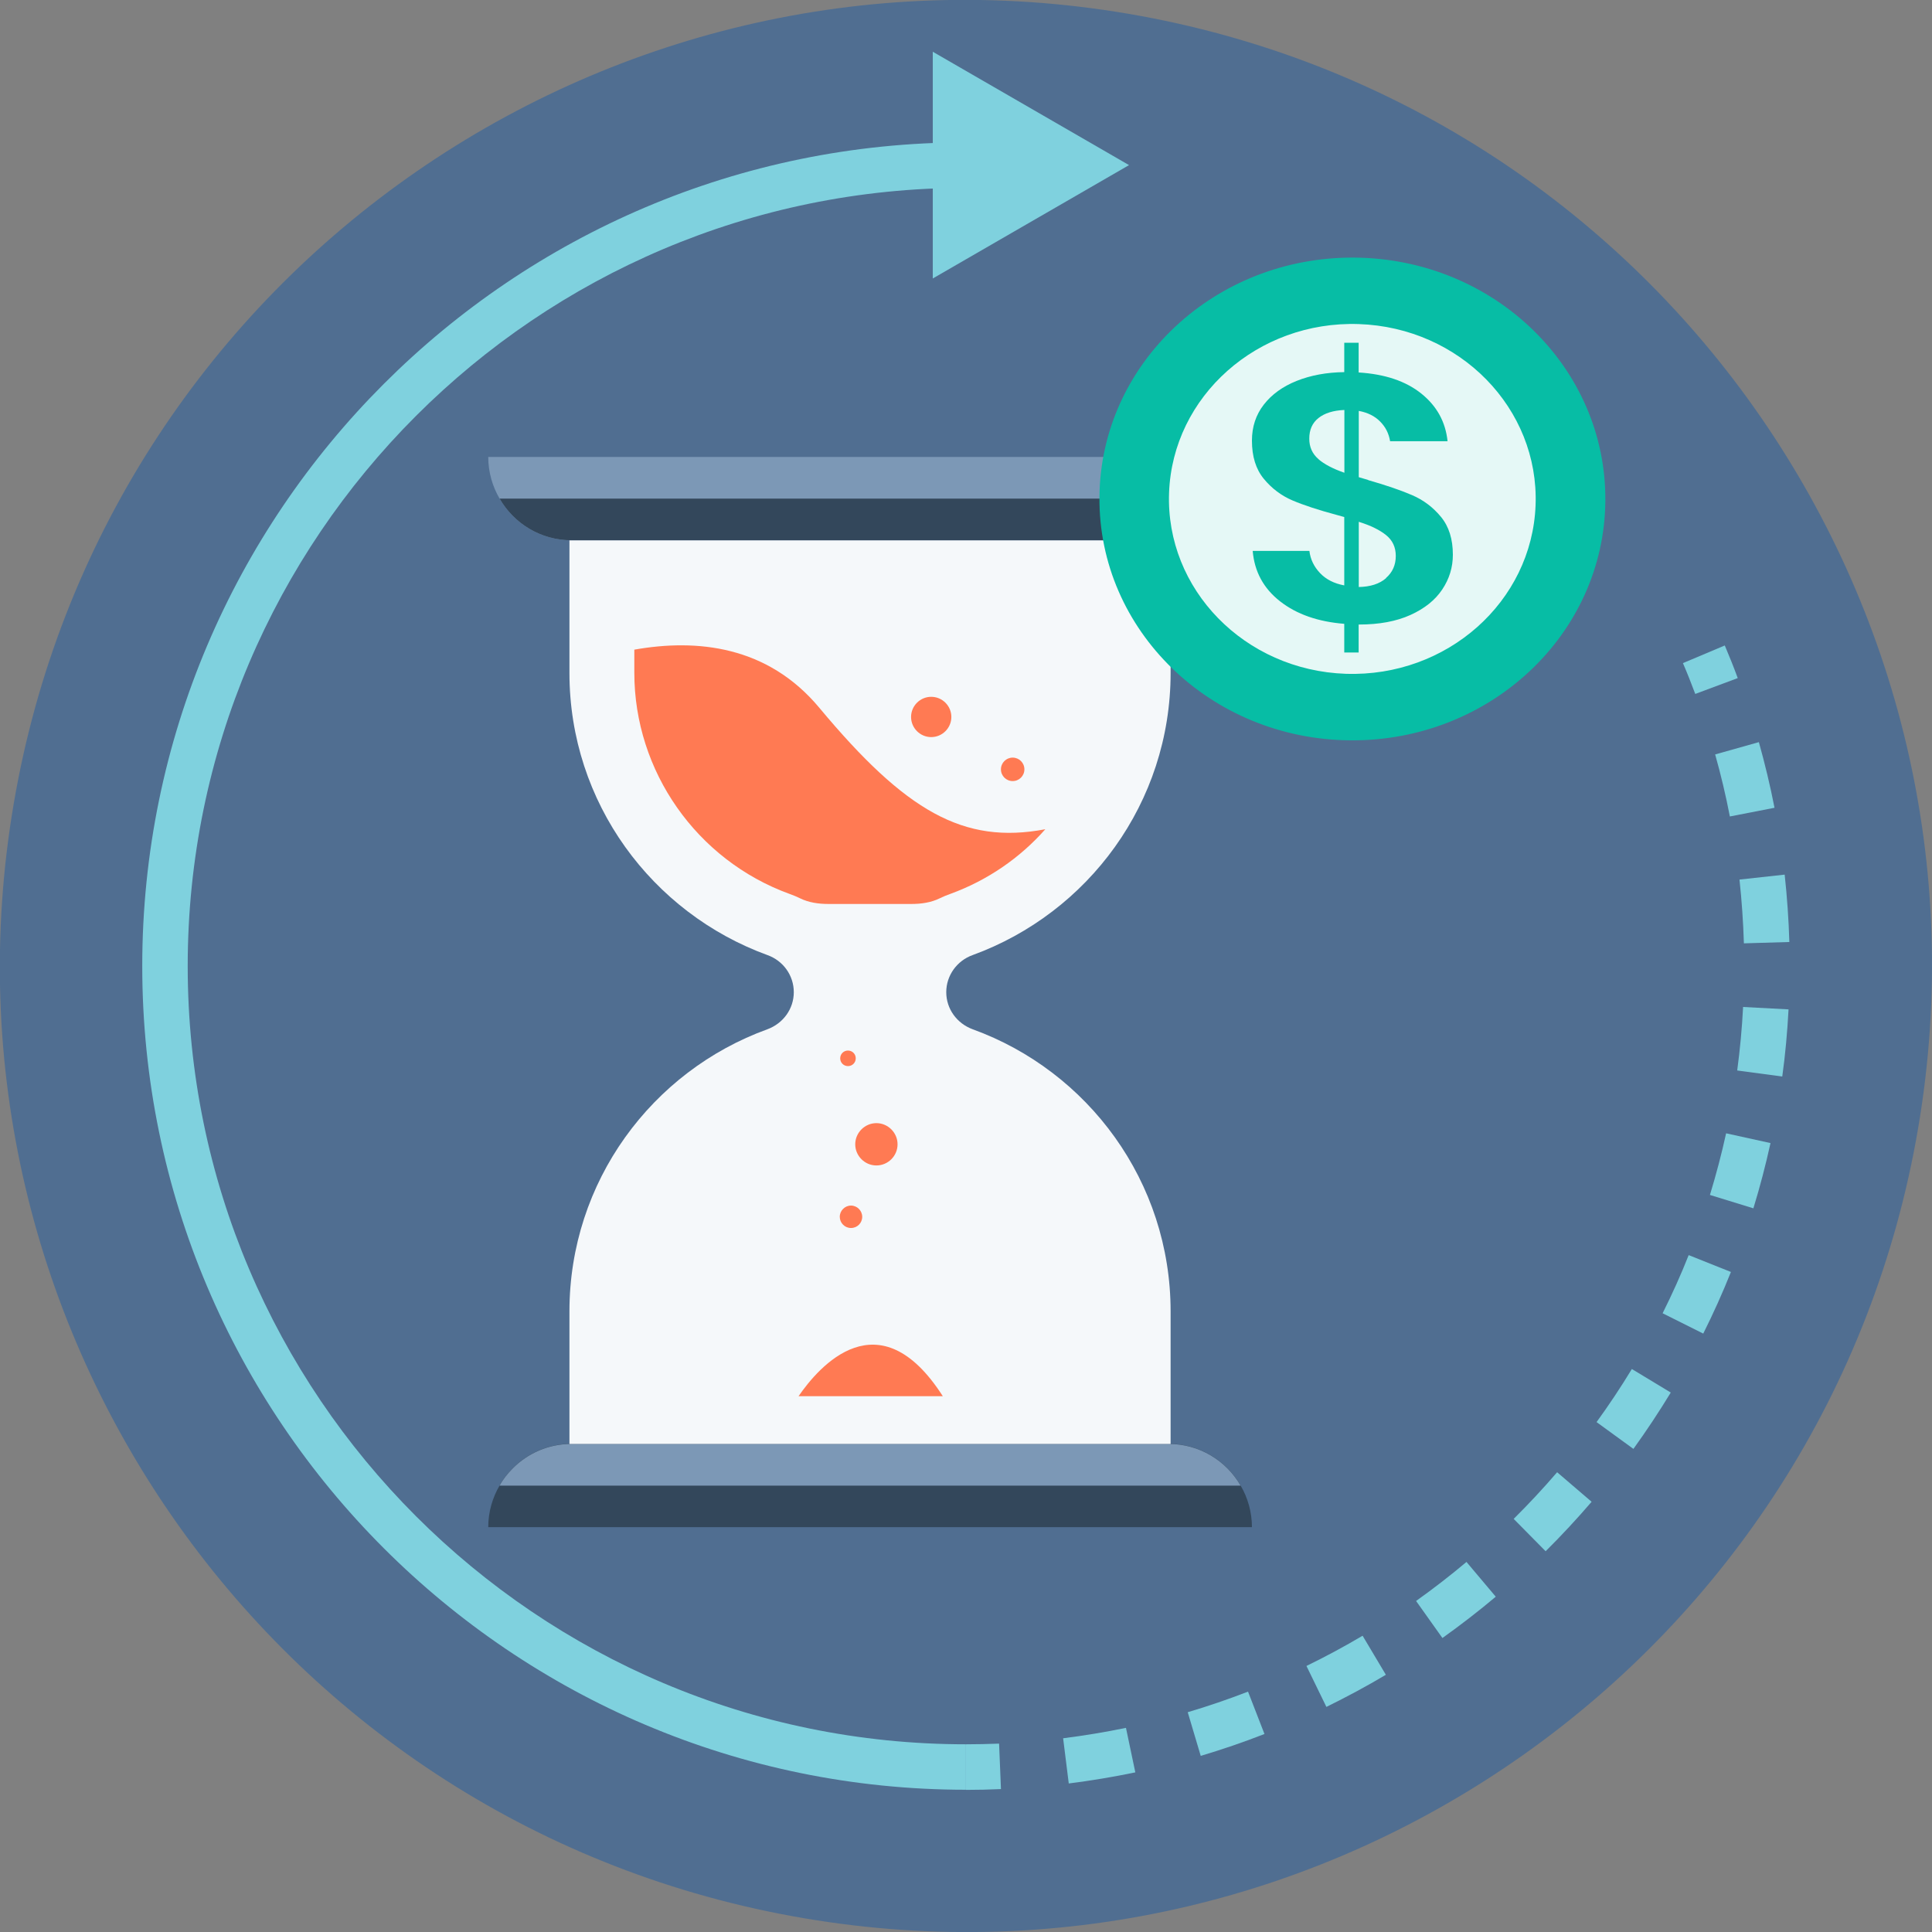 <svg width="527" height="527" viewBox="0 0 527 527" fill="none" xmlns="http://www.w3.org/2000/svg">
<rect x="0" y="0" width="527" height="527" fill="#808080" stroke="none"/>
<g clip-path="url(#clip0_1047_1008)">
<path d="M523.218 307.749C547.661 164.3 451.187 28.196 307.738 3.753C164.288 -20.69 28.185 75.784 3.742 219.234C-20.701 362.683 75.773 498.787 219.222 523.23C362.671 547.673 498.775 451.199 523.218 307.749Z" fill="#506E91"/>
<path d="M341.496 124.633C341.496 128.771 340.349 132.666 338.401 136.004C337.463 137.742 336.211 139.307 334.82 140.698C330.717 144.836 325.049 147.374 318.79 147.374H155.921C147.506 147.374 140.204 142.819 136.275 136.004C134.328 132.7 133.18 128.771 133.18 124.633H341.496Z" fill="#7C98B6"/>
<path d="M338.402 136.003C337.463 137.742 336.211 139.307 334.82 140.698C330.717 144.835 325.049 147.374 318.79 147.374H155.921C147.506 147.374 140.204 142.819 136.275 136.003H338.402Z" fill="#33475B"/>
<path d="M133.18 416.575C133.18 412.437 134.328 408.542 136.275 405.204C137.214 403.466 138.465 401.901 139.856 400.51C143.959 396.372 149.627 393.834 155.886 393.834H318.756C327.17 393.834 334.472 398.389 338.401 405.204C340.349 408.508 341.496 412.437 341.496 416.575H133.18Z" fill="#33475B"/>
<path d="M136.275 405.239C137.214 403.501 138.466 401.936 139.856 400.545C143.959 396.407 149.627 393.869 155.886 393.869H318.756C327.17 393.869 334.472 398.424 338.402 405.239H136.275Z" fill="#7C98B6"/>
<path d="M258.114 270.639C258.114 275.194 261 279.158 265.311 280.757C296.78 292.162 319.311 322.309 319.311 357.707V393.869H155.329V357.707C155.329 322.274 177.861 292.162 209.329 280.757C213.641 279.158 216.527 275.194 216.527 270.639C216.527 266.084 213.641 262.05 209.329 260.52C177.861 249.046 155.329 218.968 155.329 183.571V147.409H319.311V183.571C319.311 219.003 296.78 249.046 265.311 260.52C261.034 262.05 258.114 266.084 258.114 270.639Z" fill="#F5F8FA"/>
<path d="M285.132 226.201C278.282 233.955 269.45 240.109 259.227 243.83C258.218 244.178 257.245 244.595 256.306 245.047C253.976 246.194 251.299 246.577 248.691 246.577H225.881C223.273 246.577 220.596 246.194 218.266 245.047C217.327 244.595 216.354 244.178 215.345 243.83C190.032 234.615 173.028 210.38 173.028 183.536V177.208C190.101 174.183 209.399 176.13 223.517 193.098C247.092 221.367 262.878 230.408 285.097 226.201H285.132Z" fill="#FF7A53"/>
<path d="M257.176 380.845H217.827C223.303 372.871 239.744 353.667 257.176 380.845Z" fill="#FF7A53"/>
<path d="M279.429 209.858C279.429 211.631 278.003 213.057 276.23 213.057C274.456 213.057 273.031 211.631 273.031 209.858C273.031 208.085 274.456 206.659 276.23 206.659C278.003 206.659 279.429 208.085 279.429 209.858Z" fill="#FF7A53"/>
<path d="M259.505 195.567C259.505 198.592 257.036 201.061 254.011 201.061C250.986 201.061 248.517 198.592 248.517 195.567C248.517 192.542 250.986 190.073 254.011 190.073C257.036 190.073 259.505 192.542 259.505 195.567Z" fill="#FF7A53"/>
<path d="M233.427 288.685C233.427 289.867 232.488 290.806 231.306 290.806C230.123 290.806 229.185 289.867 229.185 288.685C229.185 287.503 230.123 286.564 231.306 286.564C232.488 286.564 233.427 287.503 233.427 288.685Z" fill="#FF7A53"/>
<path d="M235.189 331.908C235.189 333.611 233.833 334.967 232.129 334.967C230.425 334.967 229.069 333.577 229.069 331.908C229.069 330.239 230.46 328.848 232.129 328.848C233.798 328.848 235.189 330.239 235.189 331.908Z" fill="#FF7A53"/>
<path d="M244.83 312.134C244.83 315.333 242.222 317.906 239.058 317.906C235.894 317.906 233.286 315.299 233.286 312.134C233.286 308.97 235.894 306.362 239.058 306.362C242.222 306.362 244.83 308.97 244.83 312.134Z" fill="#FF7A53"/>
<path d="M291.526 486.448L289.994 474.158C295.72 473.429 301.518 472.481 307.134 471.314L309.687 483.458C303.706 484.697 297.616 485.719 291.526 486.484V486.448ZM327.52 478.935L323.982 467.047C329.526 465.406 335.069 463.509 340.429 461.431L344.915 472.991C339.226 475.216 333.355 477.221 327.483 478.972L327.52 478.935ZM361.8 465.588L356.366 454.429C361.545 451.913 366.686 449.141 371.683 446.187L378.028 456.836C372.777 459.972 367.306 462.89 361.836 465.588H361.8ZM393.454 446.807L386.27 436.705C390.974 433.35 395.606 429.777 400.018 426.057L408.005 435.538C403.337 439.477 398.414 443.27 393.454 446.807ZM421.607 423.139L412.892 414.314C417.012 410.23 420.987 405.963 424.744 401.587L434.152 409.646C430.177 414.278 425.947 418.836 421.607 423.139ZM445.53 395.205L435.502 387.911C438.893 383.243 442.139 378.357 445.129 373.433L455.742 379.852C452.569 385.067 449.141 390.245 445.567 395.205H445.53ZM464.603 363.769L453.517 358.226C456.106 353.048 458.513 347.723 460.628 342.363L472.152 346.958C469.891 352.647 467.338 358.299 464.603 363.769ZM478.279 329.599L466.427 325.952C468.104 320.445 469.599 314.793 470.839 309.14L482.947 311.802C481.634 317.783 480.066 323.764 478.279 329.599ZM486.156 293.641L473.866 292C474.632 286.275 475.179 280.44 475.471 274.678L487.87 275.334C487.542 281.461 486.995 287.624 486.156 293.641ZM475.69 257.283C475.507 251.484 475.106 245.649 474.486 239.924L486.812 238.574C487.469 244.628 487.906 250.828 488.089 256.954L475.69 257.319V257.283ZM471.86 222.711C470.766 217.022 469.417 211.333 467.849 205.79L479.774 202.435C481.415 208.306 482.874 214.323 484.041 220.34L471.86 222.711Z" fill="#7FD1DE"/>
<path d="M263.482 488.198C139.599 488.198 38.802 387.401 38.802 263.519C38.802 139.637 139.599 38.839 263.482 38.839V51.238C146.419 51.238 51.201 146.456 51.201 263.519C51.201 380.581 146.419 475.799 263.482 475.799V488.198Z" fill="#7FD1DE"/>
<path d="M254.438 75.963L307.973 45.038L254.438 14.113V75.963Z" fill="#7FD1DE"/>
<path d="M263.481 488.198V475.799C266.472 475.799 269.535 475.726 272.526 475.616L273.036 488.015C269.863 488.161 266.654 488.234 263.481 488.234V488.198Z" fill="#7FD1DE"/>
<path d="M462.415 189.269C461.358 186.461 460.264 183.653 459.06 180.882L470.475 176.068C471.714 178.985 472.918 181.976 474.012 184.966L462.379 189.306L462.415 189.269Z" fill="#7FD1DE"/>
<path d="M437.898 136.648C438.211 100.287 407.572 70.569 369.466 70.27C331.359 69.972 300.215 99.207 299.902 135.568C299.589 171.929 330.227 201.648 368.334 201.946C406.44 202.244 437.585 173.009 437.898 136.648Z" fill="#07BDA5"/>
<path d="M418.867 137.788C419.845 111.445 398.258 89.333 370.651 88.399C343.043 87.465 319.87 108.063 318.891 134.407C317.912 160.75 339.5 182.862 367.107 183.796C394.715 184.729 417.888 164.131 418.867 137.788Z" fill="#E5F8F6"/>
<path d="M373.189 130.958C378.081 132.356 382.077 133.722 385.177 135.056C388.278 136.391 390.896 138.361 393.066 140.998C395.236 143.635 396.304 147.066 396.304 151.323C396.304 154.755 395.34 157.9 393.41 160.791C391.481 163.683 388.588 166.002 384.729 167.749C380.871 169.497 376.186 170.355 370.709 170.355H370.605V177.98H366.678V170.164C359.513 169.592 353.691 167.559 349.178 164.032C344.665 160.506 342.185 155.93 341.703 150.275H357.17C357.446 152.563 358.41 154.564 360.064 156.312C361.718 158.059 363.922 159.171 366.678 159.679V141.029L364.611 140.458C359.651 139.123 355.655 137.821 352.589 136.518C349.523 135.215 346.905 133.245 344.734 130.608C342.564 127.971 341.496 124.508 341.496 120.187C341.496 116.438 342.564 113.166 344.734 110.37C346.905 107.574 349.902 105.413 353.725 103.888C357.549 102.363 361.855 101.569 366.678 101.505V93.499H370.605V101.601C377.771 102.046 383.455 103.952 387.692 107.351C391.929 110.751 394.306 115.072 394.857 120.346H379.183C378.839 118.249 377.943 116.47 376.462 114.977C374.98 113.483 373.051 112.53 370.64 112.085V130.164L373.223 130.926L373.189 130.958ZM359.582 125.207C361.235 126.637 363.612 127.876 366.713 128.956V111.831C363.681 111.958 361.339 112.689 359.651 114.024C357.963 115.358 357.136 117.232 357.136 119.647C357.136 121.935 357.963 123.777 359.616 125.207H359.582ZM378.046 157.678C379.838 156.121 380.733 154.119 380.733 151.641C380.733 149.29 379.872 147.416 378.115 145.986C376.358 144.556 373.878 143.349 370.64 142.332V160.124C373.809 160.061 376.289 159.266 378.081 157.71L378.046 157.678Z" fill="#07BDA5"/>
</g>
<defs>
<clipPath id="clip0_1047_1008">
<rect width="527" height="527" fill="white"/>
</clipPath>
</defs>
</svg>

